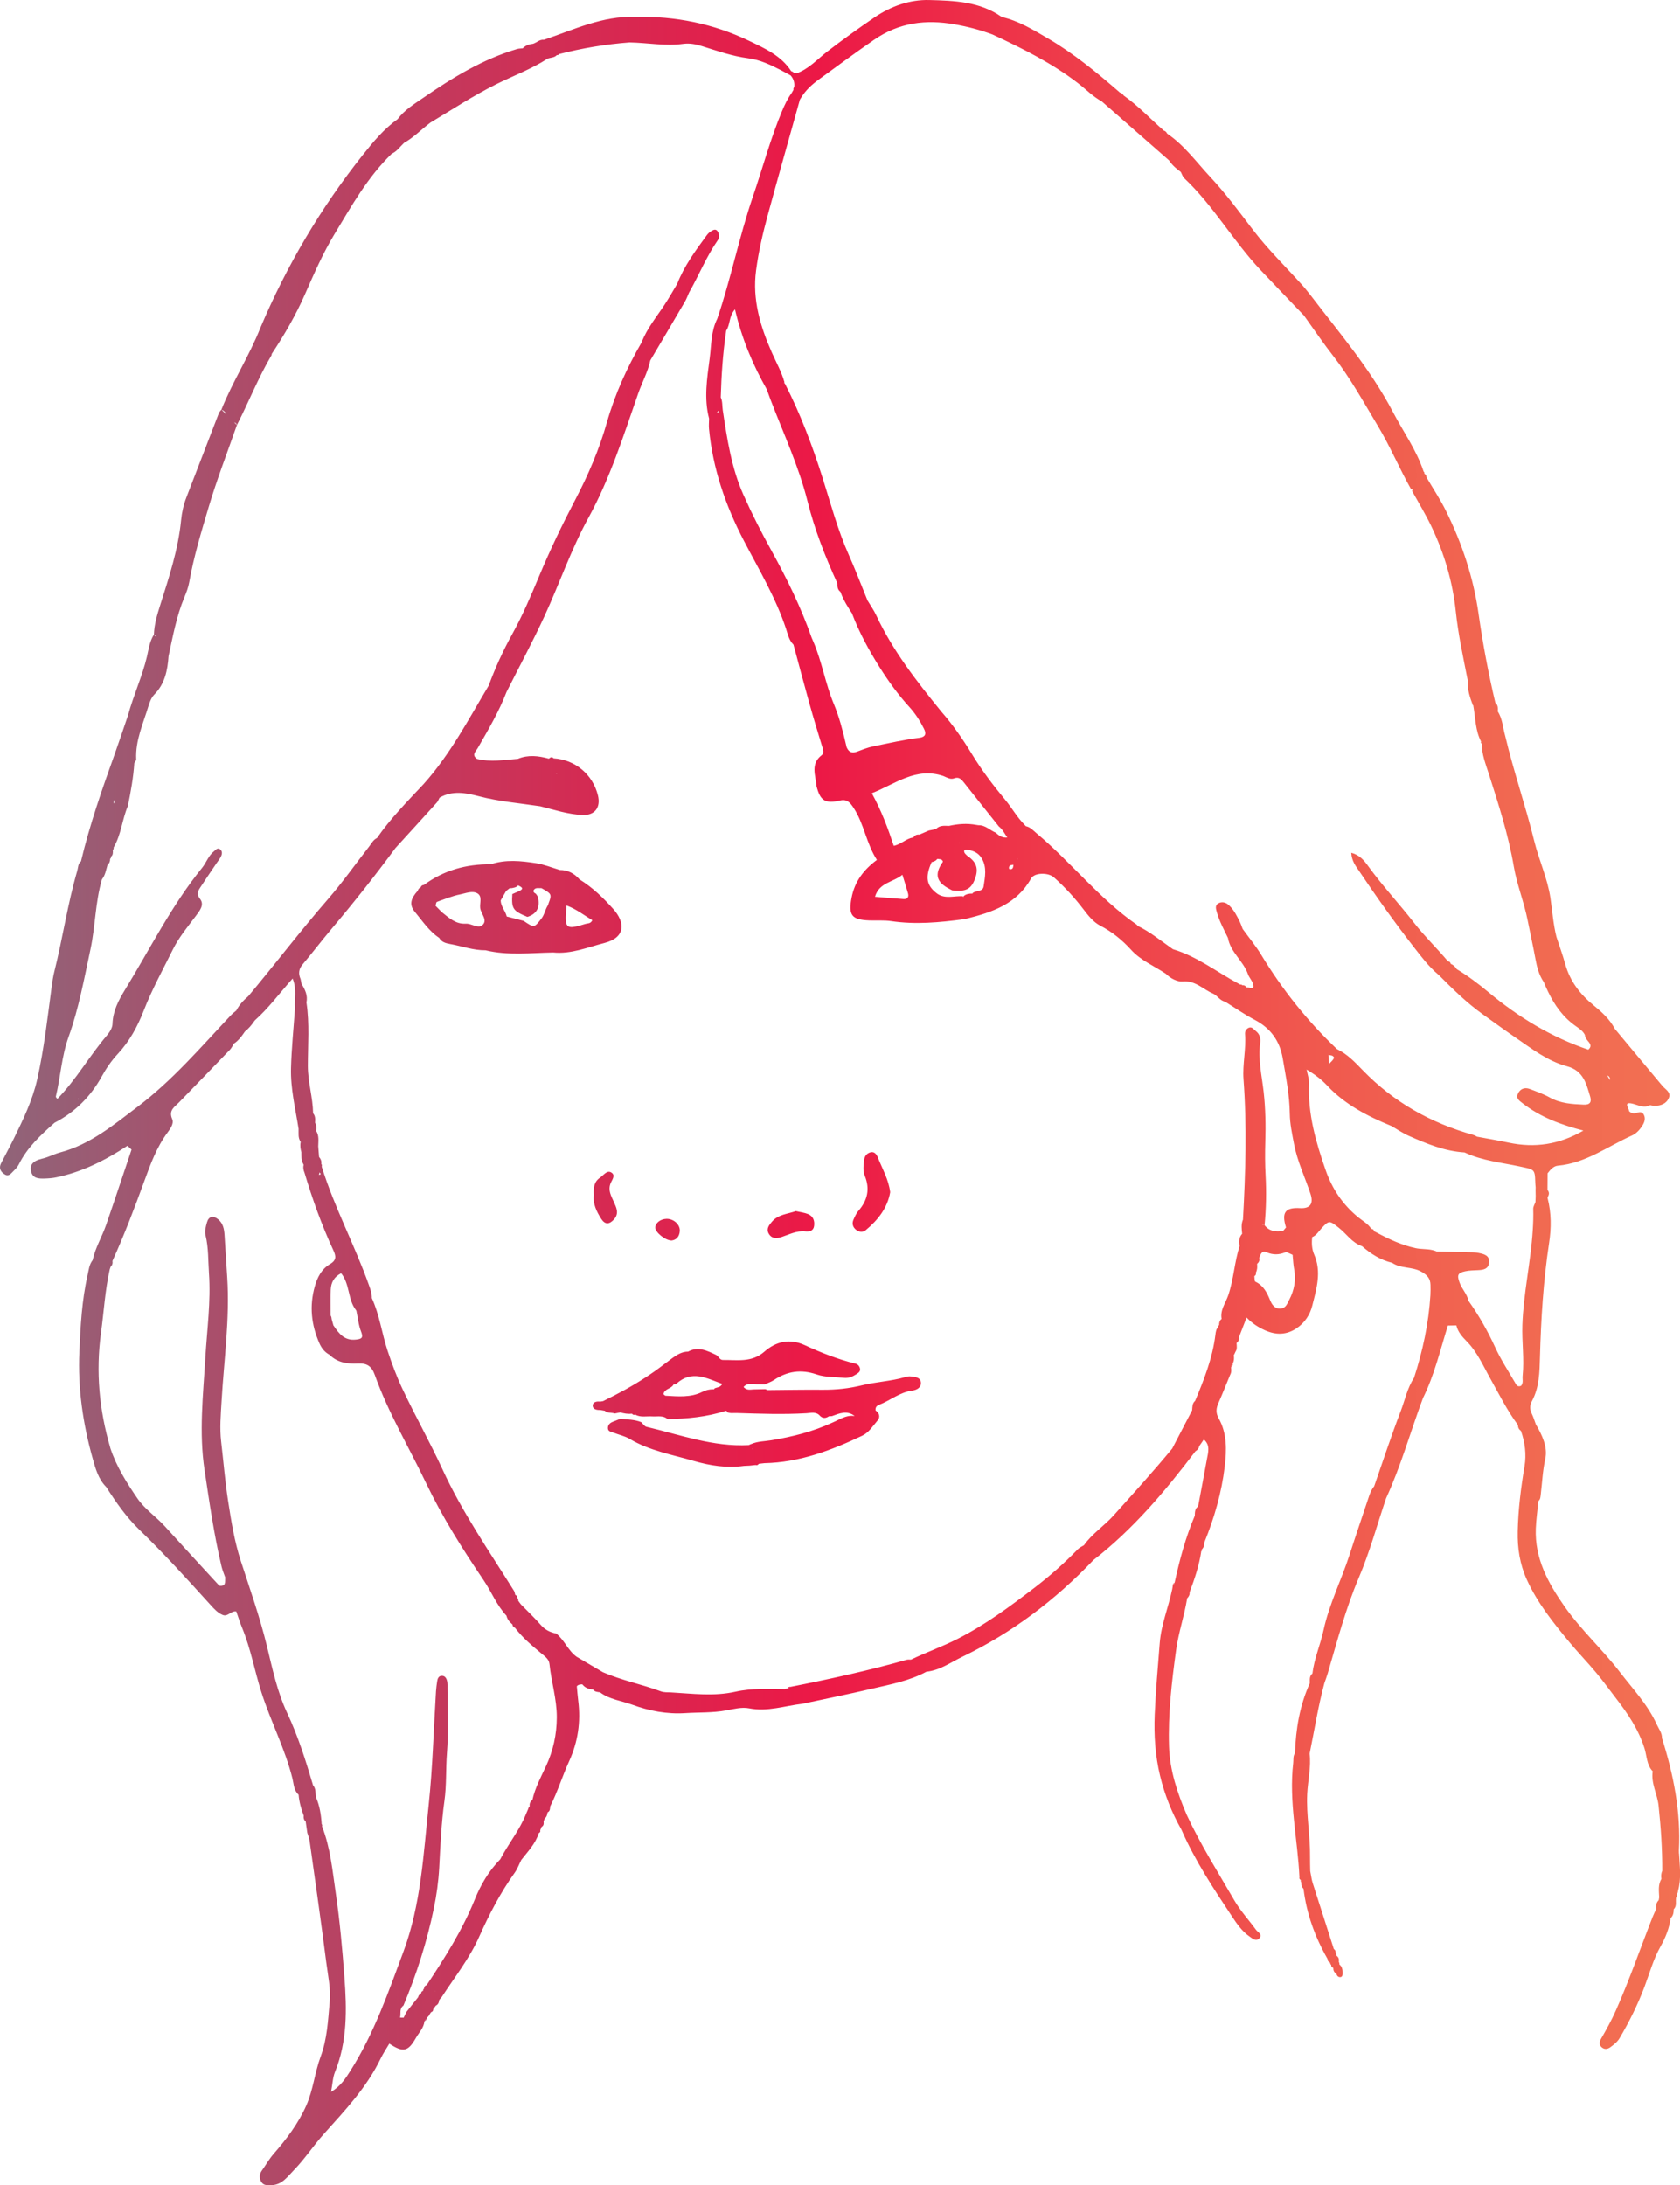 <svg xmlns="http://www.w3.org/2000/svg" xmlns:xlink="http://www.w3.org/1999/xlink" id="b" width="227.233" height="295.531" viewBox="0 0 227.233 295.531"><defs><linearGradient id="d" x1="0" y1="147.766" x2="227.233" y2="147.766" gradientUnits="userSpaceOnUse"><stop offset="0" stop-color="#906479"></stop><stop offset=".325" stop-color="#d02e55"></stop><stop offset=".487" stop-color="#ec1846"></stop><stop offset=".632" stop-color="#ee3b4a"></stop><stop offset=".779" stop-color="#f0584e"></stop><stop offset=".907" stop-color="#f16951"></stop><stop offset="1" stop-color="#f27052"></stop></linearGradient></defs><g id="c"><path d="M97.771,183.92c-.426.006-.595-.53-.908-.678-1.198-.569-2.428-1.198-3.796-.45-.829-.001-1.49.416-2.126.874-.79.569-1.549,1.184-2.345,1.745-1.741,1.227-3.568,2.314-5.464,3.284-.523.264-1.045.528-1.568.792h0c-.13.02-.259.04-.389.061-.478-.062-1.006.059-1.007.55-.001.474.53.612,1.003.581.207.036.415.073.622.109 0.0 0.0.001 0.0.001 0.0.387.351.909.206,1.346.369h0c.109-.021.218-.042.327-.063.145-.028.29-.056.434-.084.513.142,1.03.242,1.566.171 0,0,0,0,0.0 0.0.056.061.116.111.181.141.054.025.114.03.18.015.029-.007.057-.011.089-.028.736.411,1.539.187,2.312.241.705.049,1.458-.178,2.074.37,2.645-.046,5.261-.294,7.799-1.102h0c.065-.009.132-.013.197-.021-.007.043-.015.085-.014.136.408.248.888.144,1.327.158,3.155.1,6.311.213,9.468.03.639-.037,1.334-.249,1.849.373h0c.381.357.775.312,1.179.043l.012-.005c.015-.001.03-.002.045-.002.039-.002.077-.004.116-.006.078-.004.155-.008.233-.012l.004.001c1.025-.376,2.05-.827,3.081-.014h0c-.452-.073-.865-.012-1.259.112-.615.193-1.183.542-1.781.792-2.627,1.217-5.406,1.908-8.248,2.375-.903.149-1.84.137-2.694.508-.115.05-.234.083-.345.149h0c-4.803.259-9.268-1.398-13.833-2.474-.271-.064-.474-.415-.708-.633-.9-.367-1.863-.35-2.804-.464-.364.145-.731.286-1.093.437-.402.168-.649.481-.603.911.042.389.445.425.736.538.731.284,1.529.448,2.192.842,2.688,1.599,5.731,2.127,8.667,2.977,2.217.642,4.468,1,6.785.679.26-.013.519-.026.779-.039.267-.028.534-.057.801-.085.188.06.335.009.436-.163.253-.029.505-.058.757-.087,4.738-.094,9.052-1.726,13.252-3.72.889-.422,1.438-1.323,2.069-2.063.377-.442.246-.988-.279-1.351-.033-.366.084-.604.462-.751,1.524-.589,2.815-1.718,4.504-1.932.651-.082,1.232-.447,1.168-1.103-.07-.709-.823-.756-1.411-.818-.252-.026-.525.042-.775.114-1.9.549-3.886.622-5.811,1.097-1.705.42-3.495.616-5.288.6-2.502-.023-5.005.028-7.508.047-.084-.077-.183-.121-.297-.129-.534.012-1.069.023-1.603.035v-0s-0.0 0-.001.001c-.389.037-.782.093-1.098-.152-.068-.052-.137-.1-.196-.185.583-.654,1.341-.327,2.034-.362.274.006.548.012.822.018.417-.192.867-.333,1.244-.585,1.813-1.21,3.673-1.487,5.793-.758,1.149.395,2.459.328,3.697.457.617.064,1.16-.163,1.667-.493.278-.181.575-.37.492-.762-.071-.337-.282-.585-.637-.672-2.363-.579-4.62-1.468-6.816-2.483-2.075-.958-3.915-.501-5.487.876-1.713,1.502-3.678,1.094-5.609,1.121ZM101.796,195.894c.006-.001.011.001.016.001.002.058.006.117-.016.156v-.157c-.022.011-.031.021-.05.032.008-.018.019-.035.026-.053.008.007.016.014.024.021ZM85.922,191.235c.002-.029.004-.057.004-.058.017-.001.035-.002.052-.004-.019.02-.038.04-.056.061ZM94.975,188.239c-1.575.785-3.271.603-4.947.514-.098-.005-.19-.133-.294-.212.141-.757,1.061-.706,1.361-1.295.004-.007.01-.012.013-.019.128-.03.294-.018.379-.096,2.088-1.909,4.11-.734,6.197.021-.25.527-.757.431-1.084.642-.003.03-.001.068-.001.102-.036-.005-.073-.011-.109-.014-.534-.006-1.021.111-1.514.357ZM82.956,122.942c-1.333-1.494-2.82-2.936-4.571-4.013-.709-.815-1.583-1.283-2.683-1.274l-.016-.01c-1.053-.31-2.087-.74-3.162-.906-2.047-.317-4.12-.538-6.154.146-.002.001-.003.001-.005.001-3.302-.029-6.339.802-9.019,2.787v0c-.226.019-.386.124-.455.347-.217.074-.326.245-.393.454-.961,1.066-1.174,1.901-.379,2.852,1.024,1.225,1.911,2.602,3.284,3.508.321.585.924.732,1.483.831,1.595.284,3.139.864,4.787.848,3.029.733,6.093.35,9.148.3,2.434.239,4.655-.704,6.932-1.288,2.936-.754,2.784-2.814,1.205-4.583ZM65.246,125.115c-.58.51-1.471-.247-2.262-.2-1.355.081-2.275-.799-3.237-1.566-.03-.031-.06-.061-.091-.092l-.616-.624c-.045-.046-.091-.092-.136-.138.064-.181.084-.484.198-.525,1.038-.375,2.074-.8,3.15-1.015.747-.149,1.611-.527,2.298-.15.728.4.311,1.324.401,2.004.104.786,1.058,1.634.295,2.305ZM74.209,122.135c-.032.125-.076.249-.145.367-.336.552-.423,1.208-.844,1.74-.984,1.242-.955,1.265-2.394.295-.677-.175-1.354-.351-2.031-.526l-.256-.066h-0c-.176-.759-.795-1.349-.819-2.166 0-0.0 0-.001 0-.001.141-.246.282-.492.423-.738.105-.184.211-.368.316-.552.158-.121.316-.242.474-.363.002-.001.003-.002.005-.003.094-0.0.188-.003.282-.008.036-.009.073-.016.11-.023.17-.035.34-.07.491-.147.093-.048.181-.108.252-.208h0c.429.214.92.422.102.794-.291.133-.586.256-.879.384,0,0,0,0,0,0-.123,1.978.066,2.265,2.035,3.085,0,0-0.0 0-0.0 0,0,0,0-0.0 0-0,1.357-.42,1.723-1.371,1.432-2.674,0-0-0-0-0-0-.075-.163-.172-.314-.287-.452.005.002.009.006.013.008h0s0,0,0-0c.001,0,.002-0.0.003-0-0-0-0-.001-.001-.001-.009-.003-.01-.012-.02-.015,0,.002.002.004.002.006-.23-.116-.426-.303-.251-.543.137-.188.327-.223.529-.224.162-0.0.331.021.488.01h0c1.331.738,1.441.817.97,2.02ZM79.225,124.936c-1.092.333-1.771.509-2.178.409-.482-.119-.58-.631-.51-1.752.014-.226.035-.48.061-.758.012-.125.023-.247.036-.382.01.004.019.009.029.013,1.384.536,2.371,1.338,3.451,1.978-.226.494-.605.407-.888.493ZM116.116,163.744c1.231-1.42,1.574-2.96.852-4.736-.277-.682-.171-1.428-.084-2.15.062-.51.352-.869.82-1.01.575-.173.872.286,1.034.694.604,1.52,1.453,2.956,1.666,4.686-.362,2.135-1.649,3.754-3.294,5.129-.378.316-.88.294-1.288-.016-.469-.357-.622-.854-.381-1.401.184-.418.38-.856.674-1.195ZM103.971,166.823c-.36-.641.057-1.147.431-1.59.873-1.032,2.195-1.054,3.234-1.445.639.149,1.172.208,1.652.4.707.283.922.914.823,1.619-.095.678-.657.785-1.196.727-1.173-.127-2.165.423-3.218.763-.663.214-1.326.239-1.727-.474ZM80.323,161.616c-.07-.962.018-1.8.832-2.35.469-.316.924-1.03,1.485-.727.717.389.106,1.052-.075,1.55-.336.922.102,1.632.444,2.419.327.752.783,1.545.057,2.378-.622.713-1.222.762-1.735-.036-.641-.997-1.16-2.061-1.007-3.234ZM90.855,167.767c-.863.006-2.211-1.097-2.221-1.732-.01-.624.693-1.183,1.514-1.202.96-.022,1.857.775,1.799,1.647-.049.727-.435,1.193-1.092,1.287ZM227.09,250.663c-.003-.135-.005-.27-.008-.405.277-5.222-.722-10.252-2.289-15.196-0-0-0-.001-0-.001.023-.703-.421-1.226-.689-1.82-1.209-2.683-3.228-4.797-4.987-7.089-2.364-3.08-5.266-5.711-7.504-8.9-2.222-3.166-4.039-6.491-3.884-10.525.048-1.246.232-2.487.354-3.73h0c.273-.238.275-.558.315-.89.194-1.611.258-3.219.614-4.836.344-1.561-.424-3.198-1.273-4.634,0-0,0-0,0-.001-.183-.487-.332-.991-.557-1.458-.28-.581-.29-1.119.019-1.689,1.009-1.858,1.035-3.954,1.089-5.945.142-5.183.459-10.332,1.239-15.464.301-1.983.312-4.039-.202-6.035-.002-.007-.002-.013-.004-.02l.002-.123c.208-.331.266-.658-.02-.978-0,0-0-0-0-0l.016-2.248s0-0.0 0-0c.368-.472.79-.981,1.383-1.033,3.772-.334,6.746-2.61,10.044-4.089.583-.262,1.053-.782,1.406-1.347.288-.462.45-.983.163-1.49-.314-.556-.808-.198-1.236-.159-.273.025-.513-.07-.713-.26-.088-.506-.899-1.418.609-.995.71.2,1.442.588,2.21.154h0,0c.195.032.391.09.586.091.853.006,1.627-.276,1.954-1.083.312-.768-.468-1.124-.876-1.611-2.154-2.568-4.295-5.146-6.44-7.721-.685-1.302-1.757-2.269-2.867-3.177-1.821-1.488-3.185-3.254-3.827-5.555-.348-1.248-.795-2.468-1.197-3.701,0-0,0-.001,0-.001-.438-1.722-.551-3.502-.812-5.249-.401-2.688-1.557-5.125-2.196-7.73-1.171-4.772-2.797-9.424-3.926-14.211-.318-1.103-.354-2.291-1.003-3.293v-0c.03-.427.06-.854-.324-1.166-.94-3.979-1.699-8.001-2.271-12.042-.692-4.891-2.222-9.479-4.387-13.873-.781-1.586-1.772-3.069-2.668-4.599.022-.228-.09-.374-.283-.472,0,0,0-0-0-0.0.035-.118.003-.215-.095-.289-.959-2.909-2.751-5.385-4.153-8.064-3.02-5.773-7.239-10.68-11.156-15.809-.373-.456-.729-.927-1.123-1.364-2.25-2.496-4.664-4.84-6.707-7.528-1.834-2.412-3.649-4.861-5.712-7.07-1.877-2.01-3.506-4.294-5.833-5.864-.102-.221-.26-.374-.502-.426.005-.005.007-.01.012-.015,0,0-0,0-0-0-1.796-1.577-3.434-3.335-5.398-4.72-.273-.015-.454-.156-.563-.397,0-0,0,0,0-0.0.105.246.297.372.563.397-.126-.22-.306-.367-.558-.414.002-.009.005-.015.006-.023-3.067-2.665-6.207-5.255-9.72-7.301-1.964-1.144-3.937-2.365-6.215-2.874C132.543.2,129.051.089,125.686.004c-2.607-.066-5.165.818-7.409,2.352-2.177,1.487-4.316,3.017-6.404,4.631-1.338,1.035-2.494,2.356-4.157,2.94-.103-.099-.224-.135-.364-.105-.092-.099-.204-.163-.336-.192-1.347-2.102-3.569-3.084-5.654-4.087-4.848-2.334-10.027-3.385-15.425-3.25-4.422-.172-8.328,1.727-12.368,3.088-.599-.073-.994.417-1.517.552-.519.046-.979.222-1.349.603-0.0 0-0.0 0-0.0 0-.26.03-.53.022-.777.096-4.653,1.38-8.732,3.879-12.686,6.6-1.235.85-2.541,1.643-3.46,2.885h0c-1.85,1.316-3.288,3.05-4.68,4.8-5.698,7.16-10.31,14.973-13.877,23.402-1.503,3.813-3.764,7.265-5.275,11.074.348.146.539.358.647.648-.359-.36-.646-.648-.647-.648-.116.154-.275.292-.342.465-1.472,3.806-2.926,7.618-4.401,11.422-.385.993-.612,2.027-.713,3.069-.386,3.957-1.625,7.705-2.816,11.455-.422,1.33-.815,2.63-.862,4.024.124.057.231.123.332.192-.021.012-.04.031-.063.039-.053.02-.178-.149-.269-.231-.586.912-.704,1.977-.946,2.995-.641,2.693-1.822,5.21-2.542,7.876-.593,1.731-1.166,3.47-1.783,5.192-1.723,4.806-3.41,9.622-4.592,14.598-.418.317-.374.829-.499,1.256-1.306,4.481-1.967,9.11-3.1,13.631-.175.698-.278,1.416-.374,2.13-.556,4.161-1.016,8.332-1.94,12.441-.644,2.863-1.9,5.448-3.172,8.042-.549,1.12-1.152,2.214-1.719,3.325-.336.658-.067,1.157.495,1.51.54.34.85-.127,1.163-.435.28-.275.57-.575.742-.921,1.134-2.289,2.963-3.972,4.828-5.628,2.771-1.436,4.882-3.541,6.389-6.271.607-1.099,1.31-2.129,2.175-3.056,1.591-1.706,2.67-3.703,3.52-5.889,1.096-2.821,2.567-5.481,3.909-8.196.838-1.696,2.015-3.082,3.115-4.557.518-.694,1.2-1.5.576-2.297-.515-.658-.296-1.054.014-1.535.715-1.109,1.467-2.194,2.204-3.29.218-.325.48-.631.638-.984.133-.296.162-.679-.145-.908-.358-.268-.585.074-.832.268-.754.59-1.026,1.524-1.608,2.241-4.131,5.093-7.043,10.961-10.444,16.517-.855,1.396-1.625,2.858-1.673,4.602-.015.532-.402,1.128-.773,1.564-2.351,2.758-4.141,5.954-6.684,8.559,0,0,0,0,0,0h-0c-.073-.106-.227-.231-.206-.315.641-2.676.778-5.451,1.724-8.075,1.383-3.838,2.104-7.859,2.959-11.834.672-3.122.643-6.369,1.55-9.46.468-.578.554-1.303.764-1.98.263-.205.351-.482.339-.803t-0.0 0s0,0,0-0c.104-.06.139-.147.104-.262.309-.245.292-.582.263-.923.102-.095.14-.211.114-.348,1.028-1.743,1.148-3.798,1.931-5.625.386-1.915.739-3.834.865-5.787.09-.169.265-.342.257-.505-.126-2.56.946-4.844,1.657-7.207.166-.552.399-1.16.79-1.556,1.438-1.46,1.794-3.278,1.929-5.199.583-2.684,1.066-5.393,2.136-7.949.277-.662.537-1.351.661-2.054.607-3.427,1.614-6.744,2.602-10.074,1.121-3.78,2.546-7.45,3.842-11.167-.001-.002-.152-.153-.367-.369.17.054.314.149.367.369,1.605-3.121,2.887-6.404,4.678-9.432.031-.052.023-.128.033-.192h0s0,0,0,0c1.711-2.569,3.248-5.225,4.496-8.062,1.215-2.763,2.431-5.558,3.99-8.131,2.308-3.808,4.493-7.737,7.751-10.882.704-.314,1.119-.957,1.657-1.46,1.314-.74,2.358-1.831,3.547-2.732,2.926-1.756,5.78-3.627,8.841-5.163,2.343-1.176,4.826-2.07,7.038-3.506.421-.154.919-.112,1.255-.487 0,0,0-0.0.001-0.0.127.03.223-.011.29-.123,3.129-.803,6.303-1.335,9.525-1.577h0s0-0,0,0c2.422.038,4.827.528,7.267.194.836-.115,1.67.037,2.514.3,2.063.644,4.14,1.369,6.266,1.645,1.638.213,2.987.876,4.379,1.583.465.236.918.497,1.377.746h0c.392.454.552.979.476,1.575-.099.106-.132.229-.099.37h0c-.085.147-.171.293-.256.44-.547.752-.934,1.583-1.294,2.441-1.583,3.774-2.628,7.732-3.95,11.594-1.853,5.415-2.951,11.063-4.809,16.485-.852,1.681-.787,3.552-1.022,5.344-.354,2.701-.802,5.428-.082,8.152-.006.458-.053.92-.011,1.373.507,5.39,2.238,10.401,4.731,15.174,2.037,3.901,4.304,7.688,5.695,11.906.237.719.397,1.542.998,2.119.719,2.662,1.422,5.328,2.163,7.984.53,1.898,1.102,3.785,1.679,5.67.139.453.378.981-.027,1.294-1.53,1.188-.836,2.698-.699,4.135 0.0.001-0.0.002-0.0.003l-.009.014c.519,2.061,1.191,2.455,3.336,1.952.009-.003.015-.002.024-.005.851-.123,1.236.375,1.671,1.038,1.421,2.163,1.71,4.805,3.147,7.027-1.775,1.313-3.009,2.915-3.427,5.13-.438,2.322-.016,2.964,2.383,3.053.985.037,1.986-.051,2.954.092,3.286.487,6.541.189,9.798-.246.128-.025.258-.044.385-.075,3.504-.868,6.832-1.982,8.758-5.443.454-.817,2.327-.825,3.081-.157,1.484,1.316,2.82,2.773,4.022,4.351.646.847,1.33,1.71,2.259,2.192,1.597.829,2.947,1.922,4.145,3.236,1.315,1.466,3.136,2.199,4.726,3.267.625.638,1.563,1.102,2.259,1.038,1.735-.161,2.764,1.065,4.111,1.638.599.255.925.954,1.622,1.086,1.342.831,2.642,1.743,4.037,2.474,2.15,1.127,3.378,2.85,3.78,5.21.421,2.47.919,4.928.952,7.45.018,1.39.313,2.744.571,4.109.446,2.353,1.48,4.497,2.225,6.742.451,1.36-.04,2.027-1.416,1.947-2.002-.116-2.517.596-1.889,2.611-.132.159-.264.318-.396.476-.001-.003-.002-.007-.004-.01-.961.165-1.845.074-2.5-.764-.147-.03-.265-.052-.37-.069.089-.014.204.001.37.069.216-2.24.258-4.48.137-6.73-.081-1.511-.087-3.03-.04-4.543.07-2.247.029-4.487-.217-6.721-.245-2.22-.787-4.416-.472-6.68.084-.607-.067-1.19-.599-1.595-.296-.226-.537-.652-.992-.418-.303.155-.488.473-.46.823.163,2.047-.357,4.082-.206,6.111.47,6.338.276,12.666-.074,18.996-.267.625-.174,1.27-.109,1.913-.444.482-.444,1.057-.347,1.652-.703,2.183-.796,4.503-1.543,6.686-.354,1.033-1.117,1.978-.887,3.18-.29.21-.345.515-.342.844-.099.045-.128.117-.086.217-.325.286-.367.696-.414,1.075-.389,3.143-1.529,6.053-2.745,8.94-.403.335-.364.813-.406,1.264.003-.001.005-.002.008-.003-.9,1.73-1.801,3.461-2.701,5.191-2.556,3.089-5.247,6.058-7.925,9.041-1.275,1.421-2.909,2.46-4.012,4.031-.274.174-.596.303-.816.53-1.827,1.888-3.79,3.622-5.873,5.216-3.329,2.547-6.686,5.038-10.454,6.945-2.045,1.035-4.2,1.79-6.255,2.783-.197.006-.405-.029-.589.023-5.17,1.459-10.412,2.611-15.679,3.651-.168.088-.304.234-.498.274.166-.091.332-.182.498-.274-.236-.036-.392.075-.499.274h-0c-.102-.047-.195-.035-.28.038-2.238-.02-4.496-.145-6.691.349-2.924.658-5.832.257-8.749.094-.454-.025-.902.02-1.359-.149-2.573-.952-5.286-1.478-7.812-2.576-1.183-.695-2.366-1.389-3.55-2.084-1.179-.828-1.653-2.278-2.777-3.154-.842-.158-1.534-.522-2.118-1.195-.835-.962-1.769-1.837-2.66-2.75l-.025-.032c-.103-.16-.237-.297-.337-.459.028-.139-.007-.26-.105-.363.04-.236-.106-.344-.293-.423h0c-.057-.187-.076-.398-.176-.558-3.372-5.389-6.995-10.612-9.672-16.434-1.693-3.682-3.698-7.233-5.428-10.908-.779-1.655-1.413-3.374-1.994-5.123-.782-2.356-1.084-4.85-2.132-7.119.015-.604-.177-1.153-.378-1.718-1.928-5.437-4.689-10.54-6.399-16.063.045-.136.025-.262-.059-.378.056-.362-.075-.664-.301-.935-0-0-0-.001-0-.001-.037-.478-.074-.957-.112-1.435.012-.709.141-1.435-.283-2.083-.003-.005-.003-.009-.006-.014.08-.384.055-.754-.143-1.102.035-.447.059-.891-.261-1.264-0-0,0-0-0-.001-.035-2.148-.706-4.208-.708-6.387-.002-2.861.244-5.74-.191-8.596.202-.948-.185-1.74-.662-2.509-.043-.215-.085-.431-.128-.646-.316-.717-.275-1.347.267-1.989,1.316-1.559,2.55-3.188,3.867-4.746,3.017-3.569,5.917-7.229,8.69-10.99,1.868-2.05,3.739-4.097,5.598-6.155.167-.185.253-.443.376-.667h0s.003.005.003.005c0,0,0,0,0,0,1.736-1.01,3.585-.644,5.318-.19,2.735.716,5.528.937,8.298,1.356,1.898.47,3.765,1.104,5.742,1.175,1.637.059,2.459-1.014,2.056-2.651-.699-2.837-3.095-4.839-5.993-5.006h-0.0 0-0c.002.004.003.008.004.012-.21-.258-.418-.174-.624.018h0,0s-.001,0-.001 0l-.042.007c-1.394-.382-2.787-.546-4.174.03h-0c-1.841.142-3.682.464-5.524.009-.781-.546-.163-1.014.102-1.474,1.419-2.466,2.866-4.918,3.893-7.585,1.716-3.409,3.529-6.773,5.125-10.237,2.036-4.417,3.604-9.04,5.956-13.323,2.928-5.332,4.743-11.122,6.735-16.835.519-1.489,1.301-2.881,1.626-4.44,1.56-2.642,3.126-5.281,4.675-7.93.229-.391.38-.827.567-1.242,1.336-2.333,2.333-4.852,3.877-7.072.108-.155.209-.366.195-.542-.021-.249-.094-.537-.248-.723-.274-.33-.609-.095-.874.061-.219.129-.413.33-.565.537-1.517,2.069-3.04,4.135-3.986,6.552-.578.96-1.124,1.94-1.74,2.874-1.085,1.645-2.355,3.176-3.073,5.046-1.984,3.426-3.617,7.019-4.697,10.823-1.032,3.633-2.504,7.071-4.246,10.393-1.774,3.384-3.425,6.822-4.896,10.344-1.116,2.672-2.242,5.327-3.65,7.87-1.239,2.237-2.309,4.572-3.193,6.982-2.736,4.569-5.208,9.312-8.801,13.314-2.2,2.352-4.472,4.643-6.313,7.305-.508.238-.739.737-1.058,1.145-1.865,2.386-3.612,4.874-5.598,7.155-3.715,4.269-7.137,8.773-10.766,13.109-.652.541-1.211,1.162-1.606,1.918h0s0,0,0,0c-.246.213-.512.407-.734.642-4.052,4.3-7.893,8.805-12.649,12.399-3.252,2.458-6.378,5.077-10.444,6.151-.813.215-1.558.642-2.407.834-1.269.287-1.702.848-1.54,1.657.209,1.048,1.035,1.06,1.844,1.038.522-.014,1.051-.052,1.561-.157,3.524-.724,6.667-2.317,9.648-4.274.184.174.367.347.551.521,0-0,0-0,0-0v0c-1.145,3.402-2.271,6.81-3.445,10.202-.554,1.601-1.461,3.071-1.819,4.75-.474.596-.525,1.335-.685,2.037-.777,3.41-.954,6.889-1.109,10.363-.218,4.898.475,9.706,1.796,14.406.38,1.352.761,2.795,1.832,3.861h0c1.316,2.054,2.691,4.051,4.464,5.764,3.36,3.248,6.497,6.713,9.634,10.175.489.539.967,1.086,1.663,1.374.7.289,1.115-.602,1.833-.472.273.767.507,1.522.807,2.25,1.153,2.806,1.677,5.798,2.591,8.675,1.253,3.944,3.203,7.631,4.202,11.671.18.728.174,1.604.83,2.182.083.98.344,1.917.692,2.832-.001.001-.001.001-.002.002h0s0,0-0.0 0c-.039.308.017.583.269.791.072.508.145,1.016.217,1.525.108.372.263.738.316,1.118.767,5.484,1.557,10.967,2.257,16.46.223,1.753.619,3.491.456,5.298-.226,2.496-.336,5.009-1.219,7.383-.807,2.168-1.007,4.511-1.948,6.632-1.08,2.435-2.673,4.539-4.41,6.53-.615.705-1.061,1.508-1.594,2.258-.334.47-.376.988-.1,1.49.309.562.86.503,1.397.487,1.439-.043,2.174-1.158,3.029-2.032,1.471-1.504,2.615-3.282,4.024-4.856,2.848-3.179,5.816-6.296,7.705-10.214.34-.705.784-1.359,1.182-2.039,1.856,1.224,2.528,1.111,3.597-.77.413-.727,1.064-1.352,1.157-2.249.076-.191.213-.339.343-.492l.014-.023c.131-.088.226-.205.292-.347.078-.12.156-.241.234-.361.211-.065.314-.207.303-.429-.001-0-.002-.001-.003-.001.045-.076.101-.143.159-.21.061-.07.122-.139.168-.221l.026-.032v0c.304-.149.423-.41.448-.731h-.003c.092-.159.236-.277.344-.423l.013-.015c1.731-2.671,3.733-5.183,5.04-8.105,1.361-3.042,2.878-5.981,4.823-8.695.375-.523.599-1.153.893-1.734,0,0,0,0,0-0v0c.89-1.147,1.93-2.197,2.371-3.638-0-0-0-.001-0-.001.165-.075.247-.193.193-.381.06-.152.12-.303.181-.455.314-.166.301-.452.275-.743.049-.128.097-.256.146-.384h0v-0c.267-.21.346-.508.387-.824.342-.171.342-.494.358-.81.997-1.98,1.649-4.106,2.563-6.114,1.202-2.639,1.588-5.344,1.228-8.191-.082-.648-.128-1.3-.19-1.95.196-.232.467-.247.74-.258.371.462.864.669,1.446.686.235.333.599.346.951.39,1.286.978,2.899,1.138,4.354,1.674,2.29.842,4.701,1.299,7.165,1.141,1.842-.118,3.694-.029,5.527-.365,1.028-.188,2.132-.478,3.116-.284,2.501.493,4.831-.342,7.231-.617,3.114-.67,6.238-1.297,9.339-2.023,2.522-.591,5.093-1.055,7.413-2.308 0-0.0.001-0.0.001-0,1.824-.182,3.278-1.26,4.861-2.022,6.726-3.241,12.576-7.674,17.716-13.069,5.384-4.175,9.721-9.332,13.812-14.721.274-.162.469-.381.511-.708.003.003.004.006.007.008.207-.299.414-.599.621-.898h0c.901.776.58,1.75.412,2.682-.383,2.127-.791,4.248-1.188,6.372-.45.313-.432.792-.448,1.259-1.24,2.913-2.055,5.954-2.726,9.038-.034.194-.175.331-.263.496.088-.165.175-.331.263-.496-.18.116-.289.271-.263.496-.022.138-.045.277-.068.415-.513,2.439-1.492,4.773-1.688,7.282-.251,3.223-.546,6.444-.678,9.673-.113,2.77.067,5.536.723,8.255.621,2.577,1.592,5.006,2.899,7.305,1.823,4.184,4.343,7.969,6.85,11.75.637.961,1.333,1.976,2.327,2.668.415.289.919.764,1.379.235.437-.504-.234-.789-.477-1.123-.97-1.33-2.108-2.559-2.928-3.974-2.208-3.811-4.57-7.539-6.429-11.544-1.28-2.962-2.303-6.05-2.406-9.255-.141-4.381.361-8.755.964-13.107.326-2.351,1.109-4.592,1.484-6.925-.004-.004-.006-.008-.01-.012.242-.224.372-.495.346-.832.68-1.807,1.295-3.632,1.577-5.552.098-.05.119-.122.062-.217.271-.272.373-.605.361-.982,1.338-3.298,2.327-6.705,2.749-10.234.265-2.21.334-4.487-.822-6.54-.407-.722-.348-1.342-.035-2.05.556-1.258,1.058-2.539,1.583-3.809.184-.322.179-.667.125-1.019.001-.206.165-.342.229-.521-.076.173-.153.347-.229.521.185-.126.264-.298.229-.521.187-.358.21-.738.146-1.128.085-.146.159-.297.219-.454.265-.371.182-.788.16-1.197.258-.207.362-.478.328-.804.33-.849.659-1.697,1.025-2.641.743.783,1.565,1.308,2.473,1.718,1.498.677,2.934.658,4.314-.281,1.087-.739,1.79-1.823,2.093-3.034.57-2.273,1.289-4.57.256-6.939-.313-.718-.356-1.539-.262-2.34,0,0,0,0-0.0 0h0c.573-.231.86-.76,1.252-1.183,1.034-1.118,1.082-1.069,2.335-.089,1.056.827,1.801,2.052,3.156,2.498h0c1.192,1.043,2.501,1.874,4.063,2.247h0c1.18.809,2.684.494,3.938,1.192.801.446,1.233.917,1.254,1.791.011.461.015.924-.012,1.385-.231,3.827-1.036,7.541-2.212,11.182,0,0,0.0 0.0 0.0 0-.916,1.378-1.226,3.008-1.806,4.519-1.287,3.349-2.401,6.764-3.586,10.152-.346.408-.544.886-.711,1.39-.864,2.615-1.766,5.218-2.608,7.84-1.103,3.43-2.758,6.666-3.526,10.216-.428,1.976-1.264,3.853-1.507,5.88-.434.349-.348.84-.353,1.305-1.37,3.008-1.896,6.195-2.007,9.47v0s0,0,0-0c-.286.406-.186.879-.238,1.328-.604,5.192.594,10.286.842,15.432-.058.185.029.298.178.382-.026.136.004.257.093.363-.05.326.048.601.28.831.415,3.396,1.559,6.54,3.257,9.495-.009.247.12.397.339.484,0,0,0,0,0,0.0 0.0.128.049.233.146.316-.016.211.103.324.284.392.004.327.08.616.411.767l.007.009c.053.271.222.476.484.484.335.01.356-.293.358-.537.004-.444-.049-.878-.437-1.182v-0c.024-.124-.001-.237-.074-.34.059-.346-.015-.642-.322-.849v-0c.013-.128-.02-.241-.099-.342.022-.236-.06-.424-.256-.56,0,0-0-0-0-.001-.957-2.986-1.913-5.97-2.87-8.956-.035-.133-.069-.266-.104-.398-.072-.392-.144-.784-.216-1.177v-0c-.01-.654-.035-1.308-.027-1.962.035-2.821-.513-5.615-.383-8.442.085-1.829.544-3.635.328-5.481.652-3.18,1.149-6.392,1.996-9.53.149-.433.317-.862.446-1.301,1.282-4.347,2.413-8.726,4.2-12.928,1.482-3.483,2.483-7.171,3.697-10.768,2.022-4.385,3.304-9.042,4.99-13.55h0s0-0,0-0c1.55-3.123,2.334-6.509,3.368-9.809.383-.008.766-.016,1.149-.024.198.874.804,1.55,1.373,2.125,1.472,1.486,2.265,3.367,3.255,5.128,1.184,2.106,2.254,4.276,3.706,6.221-.011.335.122.598.399.786l.002.004v0c.542,1.554.754,3.142.488,4.78-.496,2.915-.858,5.84-.923,8.804-.05,2.278.283,4.449,1.231,6.534,1.432,3.153,3.572,5.818,5.755,8.451,1.166,1.406,2.442,2.721,3.614,4.122.929,1.109,1.777,2.287,2.661,3.434,1.609,2.088,3.073,4.228,3.885,6.809.324,1.028.278,2.243,1.111,3.102h0c-.254,1.631.626,3.067.792,4.636.31,2.935.513,5.871.498,8.822,0,0,0-0,0-0v0c-.157.35-.175.716-.115,1.089l-0.0.002c-.471.79-.331,1.652-.297,2.502-.022.127-.045.253-.068.38-.334.336-.402.748-.343,1.196-.161.359-.336.712-.48,1.077-1.659,4.214-3.13,8.5-4.971,12.646-.588,1.324-1.28,2.575-2.001,3.82-.208.359-.297.763.022,1.091.378.388.831.354,1.249.043.472-.351.934-.703,1.247-1.234,1.3-2.205,2.433-4.485,3.34-6.884.695-1.839,1.203-3.755,2.178-5.483.679-1.203,1.19-2.465,1.374-3.845.356-.325.412-.755.417-1.202-.001 0-.001.001-.002.001.467-.456.217-1.06.326-1.59.106-.091.13-.2.07-.326.097-.174.173-.384.189-.575.474-1.661.221-3.364.138-5.058ZM10.54,148.65c.011.007.021.018.032.023-.005.005-.01.01-.015.015-.008-.012-.01-.026-.018-.038ZM10.573,148.673c-.024-.031-.027-.078-.025-.13.025.032.049.065.073.098-.018.01-.029.023-.048.033ZM15.44,108.186c.032.071.048.156.039.259-.009.104-.054.174-.113.229.004-.167.025-.33.074-.488ZM75.312,104.646c-.159-.056-.127-.013-.028-.08.008.028.022.054.031.082-.001-0-.002-.001-.003-.001ZM75.505,108.975c.015-.015.033-.025.047-.042.006.02.01.039.015.059-.022-.008-.041-.01-.063-.017ZM46.142,172.188c1.202,1.504.878,3.555,2.011,4.997.018.023.029.049.048.071.201.947.288,1.938.636,2.828.334.854.076.994-.693,1.081-1.556.177-2.312-.817-3.031-1.906-.011.008-.018.018-.029.026-.002-.022.005-.043.002-.065.001.001.002.002.003.003 0.0 0.0 0.0.001.001.001-.001-.003-.002-.007-.003-.01-.076-.27-.152-.541-.227-.811-.014-.172-.038-.342-.138-.49 0-1.174-.039-2.349.013-3.52.043-.95.451-1.724,1.407-2.204ZM43.219,158.541c.047.081.109.155.167.232-.075.072-.263.147-.253.1.045-.116.069-.225.086-.332ZM41.076,245.54s0,0,0-0c.001-.001.002-.002.003-.003-.001.001-.002.002-.003.003ZM57.735,268.448h-0.0 0ZM58.905,269.268c-.01.023-.008.043-.031.068.014-.027.009-.052.015-.079.005.004.01.007.015.011ZM73.24,243.52c.008-.001.009-.008.019-.008-.005.009-.011.017-.016.025-.001-.006-.002-.011-.003-.017ZM72.867,247.901s0,0,0-0c.053-.073.086-.158.124-.239l-.124.239ZM73.833,238.887c-.689,1.479-1.473,2.924-1.821,4.541-.324.202-.402.511-.375.865-.11.099-.176.223-.202.368-.062.14-.125.281-.187.421-.061.165-.133.322-.201.483-.76,1.794-1.932,3.355-2.909,5.027-.164.281-.324.565-.474.854-1.541,1.56-2.635,3.426-3.444,5.428-1.669,4.127-4.028,7.851-6.473,11.534-.009.014-.019.029-.028.043l.018-.002s-0.0 0-0.0 0c-.005.001-.006.005-.011.006-.11.032-.199.08-.26.151-.002.002-.004.005-.006.007-.062.076-.095.174-.091.302-.07.054-.111.123-.139.2.001.044-.003.087.005.132-.013-.003-.027-.005-.04-.009-.163.064-.226.193-.251.346-.004.027-.019.047-.02.076 0,0,.001,0,.001 0-.203.069-.335.201-.362.424-.04.051-.08.102-.12.152-.486.613-.972,1.227-1.458,1.84-.002.004-.004.009-.006.013-.128.259-.257.518-.385.777h0c-.059-.001-.119-.002-.178-.004-.01-0-.02-.001-.03-.001-.091-.002-.183-.004-.274-.006.139-.546-.132-1.207.455-1.628h0c1.785-4.254,3.18-8.633,4.114-13.151.371-1.797.621-3.613.722-5.457.165-3.019.283-6.045.706-9.047.304-2.156.175-4.34.346-6.513.228-2.889.07-5.808.074-8.715 0-.33.018-.669-.053-.986-.089-.396-.302-.771-.788-.719-.38.042-.504.386-.556.72-.07.456-.133.916-.162,1.376-.319,5.13-.449,10.281-.991,15.387-.707,6.669-1.044,13.444-3.412,19.813-2.039,5.487-3.964,11.045-7.128,16.038-.656,1.036-1.301,2.107-2.664,2.931.207-1.09.233-1.953.536-2.702,1.681-4.152,1.598-8.442,1.274-12.8-.283-3.82-.626-7.64-1.179-11.419-.442-3.018-.719-6.108-1.853-8.999h0c.021-.035.019-.067.024-.099.007-.044-.002-.086-.025-.126-.015-.026-.02-.052-.046-.076-.078-1.242-.266-2.46-.761-3.613,0-0.0 0-0.0 0-0,0-0-.001-.002-.001-.002l.001.002c-.111-.548.018-1.155-.402-1.627-.002.001-.003.001-.005.002.001-.003.002-.004.002-.007-.984-3.336-2.023-6.639-3.511-9.808-1.34-2.856-1.99-5.98-2.733-9.031-.951-3.903-2.285-7.674-3.523-11.478-.861-2.646-1.294-5.367-1.718-8.096-.415-2.668-.627-5.36-.942-8.038-.217-1.847-.054-3.652.053-5.478.326-5.582,1.126-11.142.764-16.755-.123-1.911-.241-3.823-.362-5.734-.051-.808-.194-1.577-.876-2.13-.665-.539-1.271-.405-1.502.432-.154.559-.336,1.153-.189,1.754.413,1.683.342,3.417.462,5.121.269,3.823-.268,7.631-.493,11.447-.298,5.048-.876,10.069-.103,15.183.66,4.365,1.273,8.726,2.294,13.021.121.508.334.993.504,1.489h0c-.039.277.015.621-.08.858-.045.112-.128.195-.268.238-.112.035-.254.048-.459.015-2.454-2.674-4.922-5.336-7.356-8.027-1.189-1.314-2.694-2.291-3.724-3.791-1.459-2.124-2.818-4.28-3.639-6.739-.01-.035-.018-.069-.028-.103-1.484-5.1-1.98-10.25-1.25-15.563.389-2.829.54-5.691,1.167-8.491.004-.015.005-.031.009-.047.04-.12.079-.241.119-.361t0-0c.231-.221.309-.489.254-.8,1.61-3.536,2.985-7.163,4.314-10.814.828-2.274,1.663-4.574,3.14-6.557.389-.522.886-1.224.631-1.803-.533-1.208.327-1.656.941-2.29,2.293-2.365,4.588-4.729,6.87-7.106.219-.228.351-.541.523-.814.15-.095.286-.203.415-.317.424-.376.751-.84,1.071-1.311,0,0,.027-.025.027-.025h0c.474-.377.861-.831,1.201-1.327.04-.059.089-.111.128-.171,1.854-1.642,3.314-3.655,5.109-5.654.603,1.475.207,2.778.318,4.034-.002.03-.005.06-.007.089-.187,2.657-.458,5.312-.531,7.972-.076,2.778.594,5.492,1.024,8.223.023.602-.105,1.228.286,1.771-.1.475-.041.94.093,1.399.01.525-.045,1.063.229,1.541.028.048.041.098.076.145-.092.374-.035.732.115,1.08,1.066,3.566,2.313,7.066,3.88,10.443.387.834.495,1.382-.451,1.935-1.117.653-1.691,1.768-2.041,3.018-.739,2.638-.472,5.174.62,7.659.294.669.71,1.208,1.353,1.558.014.008.025.018.04.026h0c1.069,1.07,2.437,1.236,3.831,1.169,1.209-.059,1.847.333,2.284,1.561,1.811,5.086,4.594,9.721,6.912,14.572,2.219,4.643,4.941,8.945,7.808,13.182,1.065,1.574,1.761,3.386,3.087,4.791.013.087.043.163.071.241.105.299.299.537.528.752.062.058.124.117.19.173l.012.019c.023.215.136.359.335.435.005.002.007.007.013.009,0,0-.014-.008-.014-.008.014.019.031.035.045.053,1.029,1.349,2.327,2.425,3.619,3.498.47.39.951.732,1.016,1.373.244,2.408.997,4.734.988,7.195-.009,2.348-.492,4.532-1.475,6.642ZM165.688,179.637c.003-.004.006-.008.009-.012h.003c-.004.004-.008.008-.012.012ZM179.68,142.675c.296.046.646.021.772.38-.155.323-.431.564-.683.816-.012-.317-.043-.71-.089-1.196ZM217.727,146.049c-.091-.197-.203-.392-.327-.584.11.016.212.071.298.227.087.159.076.267.029.357ZM97.194,55.74c-.095.023-.175.042-.251.061.103-.095.19-.185.253-.272.021.07.077.193-.002.211ZM114.511,101.052c-.029-.127-.061-.256-.09-.383-.428-1.867-.928-3.762-1.638-5.463-1.153-2.762-1.605-5.726-2.781-8.452-.072-.168-.138-.338-.216-.504-1.439-4.099-3.342-7.981-5.439-11.779-1.365-2.471-2.647-4.982-3.8-7.571-1.631-3.664-2.197-7.543-2.787-11.436-.086-.566-.02-1.155-.256-1.698-.007.006-.013.012-.02.017.002-.021.003-.042.005-.063.087-2.928.277-5.847.7-8.748.013-.088.021-.176.034-.264h0c.567-.791.329-1.905,1.189-2.874.919,3.951,2.401,7.48,4.304,10.831h0c.035.096.07.192.104.288.12.337.237.674.365,1.008,1.755,4.597,3.849,9.069,5.05,13.87.958,3.827,2.395,7.483,4.028,11.066-.014.433.018.849.408,1.137.269.763.647,1.466,1.075,2.144.159.253.303.514.483.756.978,2.582,2.29,4.999,3.757,7.322,1.192,1.888,2.502,3.703,4.018,5.362.797.873,1.439,1.875,1.972,2.941.363.726.162,1.12-.639,1.219-2.088.257-4.134.732-6.192,1.15-.786.159-1.505.452-2.233.725-.73.274-1.117.03-1.401-.599ZM137.635,116.148c.021-.003.037 0.0.058-.004-.012.015-.02.026-.031.041-.01-.011-.017-.026-.027-.037ZM117.918,107.276c3.205-1.269,5.99-3.575,9.669-2.332.04.015.08.035.12.051.436.184.858.452,1.367.263.623-.232.956.125,1.3.563,1.568,1.992,3.153,3.97,4.732,5.954.105.075.192.165.278.255.285.3.488.663.714,1.009.048.073.093.149.145.219h-0c-.646.085-1.123-.237-1.561-.65h0c-.787-.321-1.405-1.038-2.343-1.007-.11-.026-.219-.032-.328-.052-1.226-.224-2.445-.13-3.66.142-.622-.022-1.255-.093-1.747.42-0.0 0-.001 0-.001 0-.092-.059-.164-.04-.216.056-.252.05-.503.1-.755.15l-1.255.545c-.357-.023-.657.07-.841.402-.003.005-.007.008-.01.013-0.0 0-.001 0-.001 0,0,0-.011-.016-.011-.016 0.0.038-.009.073-.013.11-.012-.034-.025-.064-.037-.1-.912.139-1.554.904-2.576,1.117-.795-2.396-1.677-4.772-2.969-7.112ZM129.758,114.053c-.003,0-.004.003-.007.003.003-.06.003-.121.006-.181.003.06.004.121.007.181-.003-0-.003-.003-.006-.003ZM122.243,121.59c-1.277-.078-2.551-.201-3.892-.311.571-1.941,2.413-1.934,3.707-2.977.315,1.037.555,1.778.762,2.527.132.477-.08.791-.577.761ZM133.041,119.881c-.113.773-1.068.494-1.51.927.011.024.019.049.031.072-.019-.005-.038-.011-.056-.016,0,.003-.002.006-.002.009-.003-.005-.009-.009-.013-.013.004.002.01.003.015.004 0-.006.004-.012.004-.018-0-0-.015.004-.025.007l-.009.002c.002-.002.004-.003.006-.005-.001-.001-.002-.002-.003-.003-.42.001-.823.061-1.151.362h0c-.008.051-.04.073-.058.111-.016-.045-.028-.079-.041-.115-1.145-.074-2.34.401-3.426-.317-1.5-1.105-1.707-2.228-.793-4.299.274-.06.532-.147.715-.368.001-.002.003-.003.004-.005.019-.023.041-.04.058-.067.283.058.635-.019.75.377,0,0,0,0,0,0-.031.044-.05.083-.079.127-1.096,1.618-.794,2.675,1.028,3.6.104.053.193.107.306.159,1.843.217,2.575-.16,3.097-1.599.481-1.325.194-2.209-.973-3.019-.041-.028-.073-.057-.116-.085h0c-.126-.145-.309-.271-.366-.439-.143-.424.264-.375.433-.349.788.121,1.479.413,1.92,1.158.73,1.231.438,2.534.253,3.802ZM136.597,117.559c-.046-.003-.123-.08-.127-.127-.032-.447.306-.444.605-.485-.041.297-.029.639-.478.611ZM170.607,129.153c-.747-1.231-1.677-2.351-2.523-3.522-.022-.055-.045-.109-.066-.165-.093-.25-.18-.503-.295-.743-.4-.83-.808-1.655-1.496-2.3-.43-.403-.96-.525-1.445-.25-.496.282-.301.812-.178,1.249.322,1.145.889,2.185,1.402,3.248.028.058.057.116.085.174.337,1.941,2.079,3.106,2.702,4.894.148.426.493.783.645,1.209.387,1.076-.454.526-.827.592-0,0-0-0-.001-0-.13-.214-.318-.319-.571-.299l-.135-.093s-.164 0-.164 0h0c-.074-.039-.146-.082-.22-.121-2.944-1.573-5.604-3.689-8.867-4.655-.112-.077-.221-.159-.333-.237-1.433-1.011-2.798-2.124-4.391-2.893-.021-.01-.039-.023-.059-.033h0c-.039-.053-.067-.122-.119-.157-5.071-3.506-8.85-8.43-13.542-12.353-.453-.379-.839-.839-1.455-.965h0c-.068-.063-.123-.137-.189-.203-1.003-1.007-1.689-2.262-2.589-3.345-1.641-1.973-3.183-4.007-4.517-6.202-1.228-2.02-2.574-3.958-4.132-5.742h0c-.029.016-.051.033-.079.05.018-.029.031-.057.05-.085-3.309-4.069-6.539-8.191-8.777-12.988-.329-.706-.789-1.351-1.188-2.024-.083-.203-.163-.407-.246-.611-.75-1.857-1.475-3.725-2.288-5.553-1.498-3.368-2.436-6.918-3.544-10.416-1.388-4.378-3.005-8.669-5.106-12.765-.044-.012-.091-.03-.136-.047.032-.023.068-.04.102-.06-.388-1.428-1.121-2.713-1.713-4.055-1.565-3.544-2.659-7.156-2.137-11.113.337-2.553.916-5.047,1.59-7.52,1.418-5.204,2.889-10.393,4.339-15.588.05-.092.113-.17.166-.258.599-.984,1.415-1.746,2.358-2.432,2.496-1.815,4.974-3.649,7.519-5.402,3.381-2.328,6.991-2.767,10.883-2.08,1.748.308,3.457.752,5.12,1.372h0c.042.02.084.04.127.059,4.017,1.872,7.976,3.84,11.505,6.574,1.038.805,1.958,1.767,3.13,2.396.121.106.242.212.363.318,2.887,2.531,5.774,5.062,8.661,7.594l.088.077s.007.007.007.008h0s0,0,0,0c.055.093.123.173.186.258.269.363.593.669.943.949.15.12.304.238.457.355.155.287.249.638.474.851,3.952,3.723,6.625,8.509,10.332,12.432,1.94,2.054,3.901,4.088,5.853,6.131h0c.169.235.335.472.502.708,1.121,1.578,2.222,3.172,3.41,4.699,2.344,3.012,4.173,6.336,6.127,9.595,1.655,2.76,2.887,5.724,4.465,8.514.075-.004.159.016.246.043-.039.056-.089.104-.136.154.89,1.602,1.847,3.173,2.634,4.825,1.736,3.643,2.87,7.47,3.295,11.504.319,3.027.962,6.003,1.551,8.987.021.108.043.216.065.324-.082,1.19.291,2.282.694,3.368.086.03.094.088.058.16.006.015.011.03.016.045l.004-.016v0c-.001.002-.004.016-.004.016.002-.003.003-.007.005-.01.276,1.583.263,3.23,1.028,4.707h0s0,0,0,.001c-.065.134-.029.228.109.284-.029,1.414.499,2.711.915,4.016,1.323,4.146,2.663,8.272,3.401,12.591.419,2.454,1.387,4.811,1.873,7.274.344,1.745.738,3.481,1.057,5.231.203,1.113.481,2.183,1.128,3.129.183.453.383.894.593,1.328.872,1.801,2.005,3.411,3.713,4.612.475.335.986.659,1.26,1.215,0,0.0 0.0 0.0 0.0 0-.002.168.054.305.126.434.115.203.283.375.424.559.239.313.26.581.051.83-.045.054-.087.107-.155.159-5.017-1.704-9.465-4.41-13.511-7.788-1.36-1.135-2.762-2.191-4.277-3.103h0c-.002-.003-.005-.005-.007-.009-.191-.328-.46-.566-.81-.713-.031-.215-.163-.322-.373-.344-1.484-1.764-3.151-3.36-4.572-5.186-2.021-2.596-4.275-5.005-6.208-7.676-.543-.751-1.14-1.507-2.293-1.81.061,1.165.648,1.848,1.097,2.518,2.342,3.498,4.784,6.927,7.373,10.248,1.018,1.305,2.012,2.631,3.291,3.702.035.029.065.063.101.092,1.854,1.861,3.707,3.693,5.869,5.245,1.47,1.056,2.933,2.125,4.431,3.151,2.227,1.526,4.378,3.22,7.019,3.921,2.217.589,2.61,2.359,3.133,4.111.21.704-.018,1.118-.875,1.076-1.58-.076-3.132-.153-4.573-.958-.856-.478-1.797-.811-2.719-1.16-.721-.272-1.325-.017-1.625.68-.261.607.198.897.647,1.248,2.4,1.875,5.168,2.904,8.225,3.699-3.249,1.885-6.577,2.384-10.126,1.626-1.409-.301-2.833-.536-4.25-.801h-0c-.003-.002-.006-.003-.009-.005-.171-.082-.334-.189-.513-.239-5.749-1.608-10.769-4.43-14.951-8.751-1.03-1.065-2.083-2.188-3.477-2.847-.003-.001-.005-.003-.007-.004h0c-3.984-3.779-7.376-8.029-10.225-12.725ZM174.373,175.794c-.277.532-.447,1.107-1.155,1.171-.821.075-1.199-.577-1.427-1.133-.431-1.051-.905-1.986-1.994-2.504-.133-.063-.094-.488-.135-.746v-.001c.181-.103.257-.253.2-.46.197-.378.217-.781.169-1.193.246-.215.376-.469.282-.803.198-.463.299-1.066,1.047-.751.824.346,1.637.332,2.444.004.059-.024.118-.035.177-.063.285.127.57.254.855.381.006.062.01.124.016.186.053.586.082,1.177.189,1.752.274,1.474.022,2.836-.667,4.159ZM185.883,166.524s.001 0.0.001 0c.001.001.002.002.003.003l-.004-.003ZM204.863,186.886c-.888-1.537-1.87-3.019-2.613-4.643-1.009-2.203-2.198-4.31-3.602-6.29-.007.004-.015.007-.022.012.001-.014.002-.026.003-.04h0c-.191-.926-.895-1.599-1.21-2.467-.37-1.018-.259-1.314.765-1.535.571-.124,1.171-.122,1.76-.153.695-.037,1.36-.137,1.46-.993.118-1.005-.672-1.175-1.377-1.325-.509-.108-1.045-.1-1.57-.114-1.377-.038-2.753-.059-4.13-.087-.199-.096-.404-.152-.61-.199-.739-.167-1.517-.097-2.264-.26-1.876-.409-3.577-1.205-5.244-2.099-.107-.057-.215-.11-.321-.168-0-.001-.001-.001-.001-.002-.065-.201-.188-.331-.413-.335-.432-.693-1.155-1.065-1.759-1.56-2.089-1.709-3.519-3.823-4.412-6.385-1.321-3.79-2.419-7.595-2.245-11.669.027-.638-.21-1.288-.325-1.932h0s0,0,0,0c.155.089.303.185.453.279.842.527,1.616,1.13,2.314,1.877,2.405,2.578,5.471,4.154,8.685,5.472 0.0 0.0.001 0.0.001 0.0.784.45,1.537.971,2.359,1.335,2.415,1.068,4.855,2.084,7.544,2.248h0c2.379,1.125,4.993,1.362,7.516,1.908.766.166,1.234.249,1.529.4.465.237.494.645.527,1.83.005.195.03.389.045.584-.004.131-.007.261-.011.392.005.267.01.533.015.8-.009.262-.019.524-.028.785h0c-.106.311-.312.624-.302.931.031.981-.006,1.956-.068,2.929-.272,4.275-1.252,8.482-1.399,12.768-.079,2.305.271,4.604.033,6.907-.046.445.135.929-.214,1.327-.541.231-.687-.223-.865-.531ZM57.404,273.362c.114-.164.228-.328.343-.492-.019.23-.146.385-.343.492Z" fill="url(#d)" stroke-width="0"></path></g></svg>